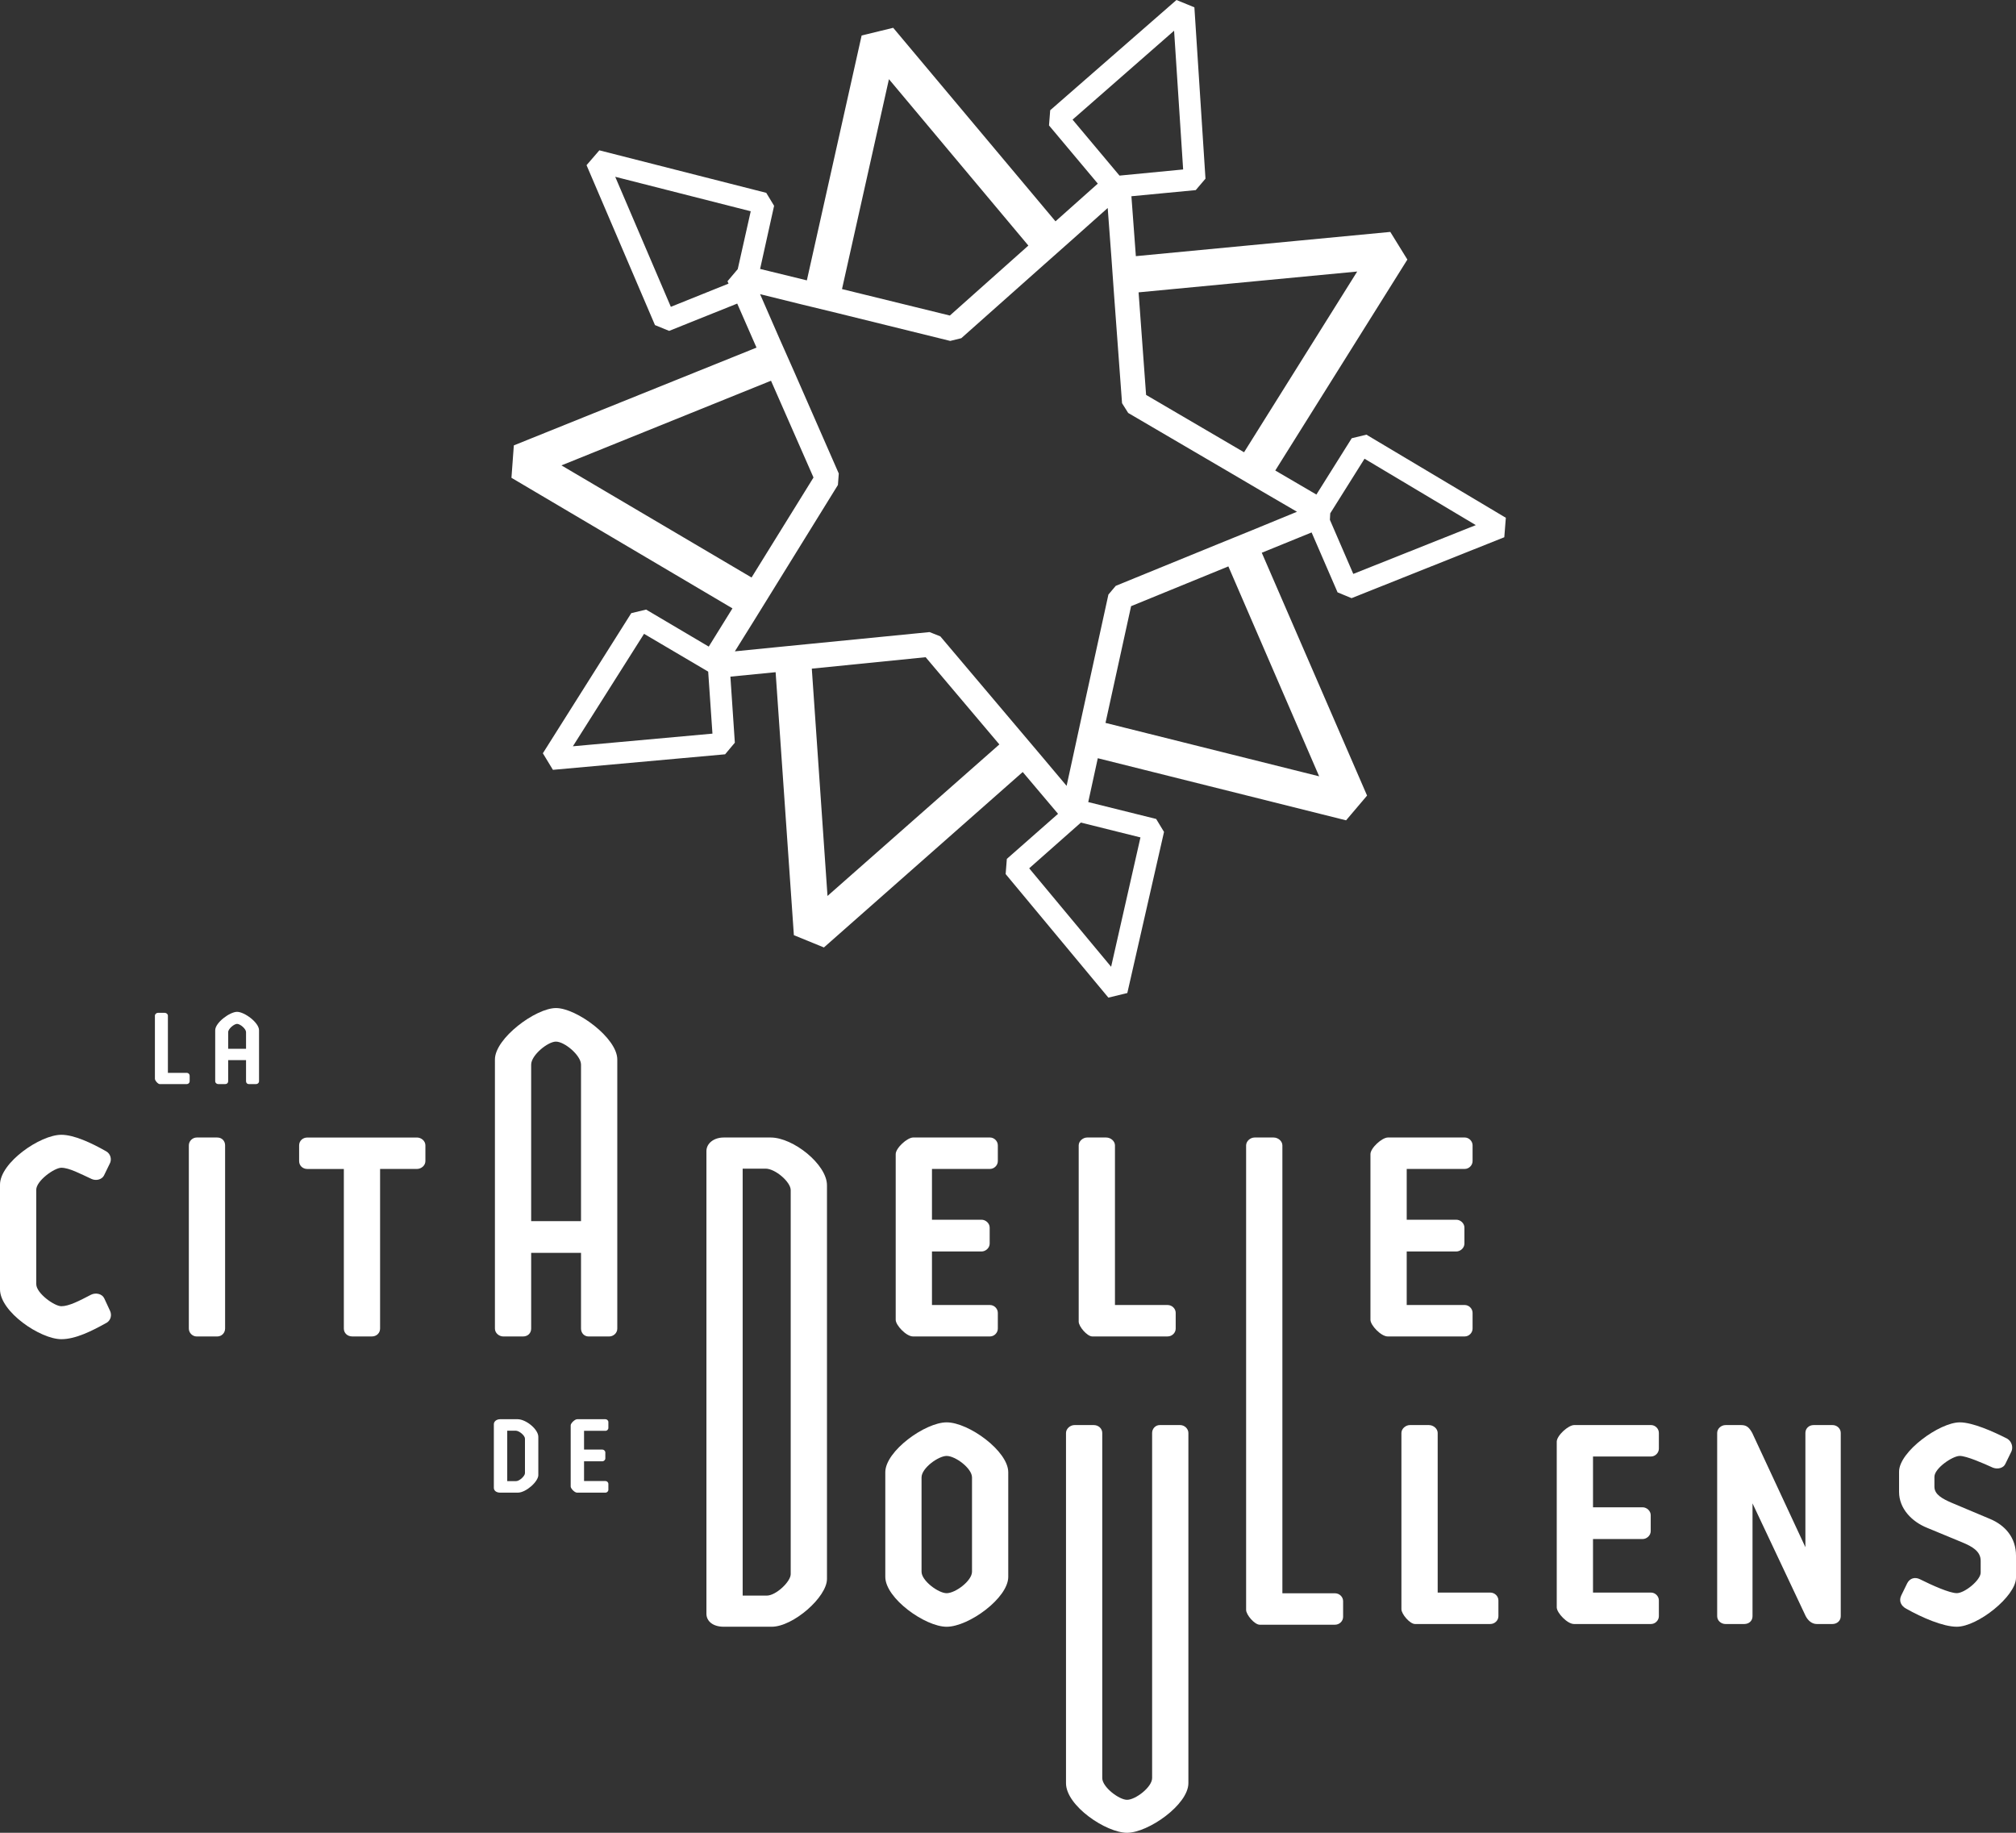 <?xml version="1.0" encoding="utf-8"?>
<!-- Generator: Adobe Illustrator 24.2.1, SVG Export Plug-In . SVG Version: 6.00 Build 0)  -->
<svg version="1.1" id="Calque_1" xmlns="http://www.w3.org/2000/svg" xmlns:xlink="http://www.w3.org/1999/xlink" x="0px" y="0px"
	 viewBox="0 0 88 80" style="enable-background:new 0 0 88 80;" xml:space="preserve">
<rect x="0" y="0" width="88" height="80" fill="#333333" stroke="none"/>
<style type="text/css">
	.st0{fill:#FFFFFF;}
</style>
<g>
	<path class="st0" d="M1.583,56.053c0,0.396,0.791,0.963,1.095,0.963
		c0.33,0,0.791-0.238,1.293-0.501c0.211-0.106,0.488-0.04,0.58,0.158
		l0.251,0.541c0.092,0.198,0.026,0.409-0.132,0.515
		c-0.659,0.369-1.372,0.726-1.992,0.726C1.767,58.455,0,57.267,0,56.277v-4.566
		c0-0.963,1.754-2.178,2.677-2.178c0.554,0,1.319,0.356,1.965,0.726
		c0.185,0.106,0.251,0.356,0.145,0.541l-0.251,0.515
		c-0.092,0.172-0.343,0.238-0.541,0.145C3.508,51.236,3.02,50.972,2.677,50.972
		c-0.303,0-1.095,0.568-1.095,0.963V56.053z"/>
	<path class="st0" d="M9.825,57.993c0,0.185-0.145,0.343-0.343,0.343H8.586
		c-0.185,0-0.343-0.158-0.343-0.343v-7.998c0-0.185,0.158-0.343,0.343-0.343h0.897
		c0.211,0,0.343,0.158,0.343,0.343V57.993z"/>
	<path class="st0" d="M18.2,49.652c0.185,0,0.369,0.145,0.369,0.343v0.686
		c0,0.198-0.185,0.343-0.369,0.343h-1.609v6.968c0,0.198-0.158,0.343-0.356,0.343
		h-0.857c-0.211,0-0.369-0.145-0.369-0.343V51.025h-1.596
		c-0.198,0-0.356-0.145-0.356-0.343v-0.686c0-0.198,0.158-0.343,0.356-0.343
		H18.2z"/>
	<path class="st0" d="M23.186,54.687v3.306c0,0.198-0.145,0.343-0.356,0.343h-0.857
		c-0.185,0-0.369-0.145-0.369-0.343V46.245c0-0.924,1.78-2.244,2.664-2.244
		c0.897,0,2.677,1.307,2.677,2.244v11.748c0,0.198-0.171,0.343-0.356,0.343h-0.897
		c-0.185,0-0.33-0.145-0.33-0.343v-3.306H23.186z M23.186,53.301h2.176v-6.832
		c0-0.396-0.712-1.003-1.095-1.003c-0.356,0-1.081,0.594-1.081,1.003V53.301z"/>
	<path class="st0" d="M36.098,68.921c0,0.792-1.477,2.085-2.413,2.085h-2.097
		c-0.462,0-0.752-0.238-0.752-0.568V50.246c0-0.343,0.33-0.594,0.752-0.594h2.057
		c0.976,0,2.453,1.175,2.453,2.085V68.921z M34.515,51.948
		c0-0.356-0.673-0.937-1.095-0.937H32.418v18.636h1.055
		c0.396,0,1.042-0.607,1.042-0.937V51.948z"/>
	<path class="st0" d="M40.681,56.963h2.532c0.185,0,0.343,0.159,0.343,0.343v0.686
		c0,0.185-0.158,0.343-0.343,0.343h-3.363c-0.29,0-0.752-0.488-0.752-0.726
		v-7.232c0-0.264,0.501-0.726,0.765-0.726h3.35c0.185,0,0.343,0.158,0.343,0.343
		v0.686c0,0.185-0.158,0.343-0.343,0.343h-2.532v2.217h2.163
		c0.185,0,0.356,0.158,0.356,0.343v0.7c0,0.185-0.172,0.343-0.356,0.343h-2.163
		V56.963z"/>
	<path class="st0" d="M47.086,57.689v-7.694c0-0.185,0.185-0.343,0.369-0.343h0.831
		c0.198,0,0.383,0.158,0.383,0.343v6.968h2.295c0.197,0,0.356,0.159,0.356,0.343
		v0.686c0,0.185-0.158,0.343-0.356,0.343h-3.284
		C47.455,58.336,47.086,57.901,47.086,57.689z"/>
	<path class="st0" d="M54.394,70.272V49.995c0-0.185,0.185-0.343,0.369-0.343h0.831
		c0.198,0,0.383,0.158,0.383,0.343v19.551h2.295c0.197,0,0.356,0.159,0.356,0.343
		v0.686c0,0.185-0.158,0.343-0.356,0.343h-3.284
		C54.763,70.919,54.394,70.483,54.394,70.272z"/>
	<path class="st0" d="M61.404,56.963h2.532c0.185,0,0.343,0.159,0.343,0.343v0.686
		c0,0.185-0.158,0.343-0.343,0.343h-3.363c-0.29,0-0.752-0.488-0.752-0.726
		v-7.232c0-0.264,0.501-0.726,0.765-0.726h3.35c0.185,0,0.343,0.158,0.343,0.343
		v0.686c0,0.185-0.158,0.343-0.343,0.343h-2.532v2.217h2.163
		c0.185,0,0.356,0.158,0.356,0.343v0.7c0,0.185-0.171,0.343-0.356,0.343h-2.163
		V56.963z"/>
	<path class="st0" d="M44.011,68.829c0,0.924-1.728,2.178-2.69,2.178
		c-0.936,0-2.677-1.241-2.677-2.178v-4.566c0-0.924,1.741-2.178,2.677-2.178
		c0.963,0,2.69,1.254,2.69,2.178V68.829z M40.226,68.605
		c0,0.396,0.738,0.937,1.095,0.937c0.383,0,1.108-0.541,1.108-0.937v-4.117
		c0-0.396-0.725-0.937-1.108-0.937c-0.356,0-1.095,0.528-1.095,0.937V68.605z"/>
	<path class="st0" d="M49.196,80c-0.91,0-2.664-1.175-2.664-2.164V62.547
		c0-0.185,0.185-0.343,0.369-0.343h0.844c0.211,0,0.369,0.158,0.369,0.343v15.064
		c0,0.396,0.738,0.95,1.082,0.95c0.369,0,1.095-0.554,1.095-0.95V62.547
		c0-0.185,0.145-0.343,0.33-0.343h0.897c0.185,0,0.356,0.158,0.356,0.343v15.288
		C51.873,78.773,50.119,80,49.196,80z"/>
	<path class="st0" d="M61.173,70.241v-7.694c0-0.185,0.185-0.343,0.369-0.343h0.831
		c0.198,0,0.383,0.158,0.383,0.343v6.968h2.295c0.197,0,0.356,0.159,0.356,0.343
		v0.686c0,0.185-0.158,0.343-0.356,0.343h-3.284
		C61.542,70.888,61.173,70.452,61.173,70.241z"/>
	<path class="st0" d="M69.536,69.515h2.532c0.185,0,0.343,0.159,0.343,0.343v0.686
		c0,0.185-0.158,0.343-0.343,0.343h-3.363c-0.29,0-0.752-0.488-0.752-0.726v-7.232
		c0-0.264,0.501-0.726,0.765-0.726h3.35c0.185,0,0.343,0.158,0.343,0.343v0.686
		c0,0.185-0.158,0.343-0.343,0.343h-2.532v2.217h2.163
		c0.185,0,0.356,0.158,0.356,0.343v0.7c0,0.185-0.171,0.343-0.356,0.343h-2.163
		V69.515z"/>
	<path class="st0" d="M76.499,65.622v4.923c0,0.198-0.145,0.343-0.369,0.343H75.325
		c-0.197,0-0.369-0.145-0.369-0.343v-7.998c0-0.185,0.172-0.343,0.369-0.343h0.686
		c0.25,0,0.356,0.132,0.475,0.343l2.321,4.988v-4.988
		c0-0.198,0.158-0.343,0.356-0.343h0.831c0.185,0,0.356,0.145,0.356,0.343v7.998
		c0,0.198-0.158,0.343-0.369,0.343h-0.672c-0.237,0-0.396-0.172-0.488-0.343
		L76.499,65.622z"/>
	<path class="st0" d="M84.439,64.461v0.435c0,0.343,0.356,0.528,0.752,0.7l1.662,0.699
		C87.525,66.572,88,67.113,88,67.905v0.963c0,0.805-1.675,2.138-2.585,2.138
		c-0.593,0-1.516-0.396-2.215-0.792c-0.198-0.106-0.33-0.317-0.211-0.568
		l0.264-0.541c0.118-0.224,0.343-0.277,0.554-0.172
		c0.528,0.264,1.292,0.607,1.609,0.607c0.343,0,1.042-0.567,1.042-0.897v-0.515
		c0-0.409-0.356-0.62-0.805-0.805l-1.53-0.633
		c-0.659-0.264-1.227-0.832-1.227-1.57v-0.884c0-0.871,1.768-2.151,2.651-2.151
		c0.554,0,1.451,0.396,2.07,0.713c0.198,0.119,0.264,0.369,0.185,0.554
		l-0.264,0.541c-0.079,0.185-0.33,0.251-0.541,0.172
		c-0.435-0.198-1.161-0.515-1.451-0.515C85.23,63.55,84.439,64.091,84.439,64.461z
		"/>
	<path class="st0" d="M6.762,47.089v-2.756c0-0.066,0.066-0.123,0.132-0.123h0.298
		c0.071,0,0.137,0.057,0.137,0.123v2.496h0.822c0.071,0,0.128,0.057,0.128,0.123
		v0.246c0,0.066-0.057,0.123-0.128,0.123H6.974
		C6.894,47.32,6.762,47.164,6.762,47.089z"/>
	<path class="st0" d="M9.96,46.275v0.922c0,0.071-0.052,0.123-0.128,0.123H9.526
		c-0.066,0-0.132-0.052-0.132-0.123v-2.227c0-0.331,0.638-0.804,0.954-0.804
		c0.321,0,0.959,0.468,0.959,0.804v2.227c0,0.071-0.061,0.123-0.128,0.123h-0.321
		c-0.066,0-0.118-0.052-0.118-0.123v-0.922H9.96z M9.96,45.779h0.78v-0.728
		c0-0.142-0.255-0.359-0.392-0.359c-0.128,0-0.387,0.213-0.387,0.359V45.779z"/>
	<path class="st0" d="M23.499,64.383c0,0.292-0.545,0.77-0.891,0.77H21.834
		c-0.17,0-0.277-0.088-0.277-0.209V62.167c0-0.127,0.122-0.219,0.277-0.219h0.759
		c0.36,0,0.905,0.433,0.905,0.77V64.383z M22.915,62.795
		c0-0.132-0.248-0.346-0.404-0.346h-0.37v2.201h0.389
		c0.146,0,0.385-0.224,0.385-0.346V62.795z"/>
	<path class="st0" d="M25.494,64.646h0.935c0.068,0,0.127,0.059,0.127,0.127v0.253
		c0,0.068-0.058,0.127-0.127,0.127h-1.241c-0.107,0-0.277-0.18-0.277-0.268v-2.669
		c0-0.097,0.185-0.268,0.282-0.268h1.236c0.068,0,0.127,0.058,0.127,0.127v0.253
		c0,0.068-0.058,0.127-0.127,0.127h-0.935v0.818h0.798
		c0.068,0,0.131,0.058,0.131,0.127v0.258c0,0.068-0.063,0.127-0.131,0.127h-0.798
		V64.646z"/>
</g>
<path class="st0" d="M58.386,25.856l0.611,0.253l6.667-2.659l0.067-0.849l-6.086-3.628
	l-0.641,0.156l-1.542,2.458l-1.795-1.05l5.766-9.207l-0.745-1.207L49.581,11.181
	l-0.194-2.615l2.808-0.268l0.425-0.499l-0.484-7.479L51.354,0l-5.512,4.812
	L45.79,5.475l2.13,2.54l-1.847,1.646L38.989,1.214L37.611,1.549l-2.391,10.689
	l-2.041-0.499l0.611-2.756l-0.343-0.566l-7.285-1.855l-0.559,0.648l2.987,6.98
	l0.618,0.253l2.972-1.192l0.842,1.922l-10.593,4.268l-0.104,1.415l9.647,5.699
	l-1.035,1.669l-2.734-1.616l-0.648,0.156l-3.859,6.116l0.439,0.723l7.516-0.678
	l0.425-0.507l-0.194-2.883l1.974-0.194l0.797,11.479l1.311,0.536l8.678-7.658
	l1.542,1.825l-2.235,1.967l-0.052,0.663l4.484,5.393l0.827-0.201l1.602-7.032
	l-0.343-0.566l-2.965-0.737l0.417-1.914l10.838,2.711l0.916-1.08l-4.596-10.6
	l2.175-0.886L58.386,25.856z M58.066,22.407l1.497-2.384l4.857,2.898l-5.348,2.13
	l-1.021-2.361L58.066,22.407z M32.203,11.747l-0.447,0.529l0.045,0.104
	l-2.518,1.013l-2.428-5.676l5.915,1.505L32.203,11.747z M25.007,32.575l3.106-4.909
	l2.793,1.646l0.007,0.007l0.186,2.704L25.007,32.575z M59.243,11.852l-4.939,7.889
	l-4.276-2.503l-0.328-4.477L59.243,11.852z M46.818,5.222l4.432-3.881l0.395,6.056
	l-2.778,0.268L46.818,5.222z M38.803,3.456l6.086,7.263l-3.427,3.054l-4.708-1.155
	L38.803,3.456z M24.508,20.314l9.147-3.695l1.855,4.224l-2.704,4.365
	L24.508,20.314z M36.121,39.108l-0.685-9.922l4.969-0.499l3.218,3.807
	L36.121,39.108z M49.782,36.553l-1.281,5.646l-3.576-4.298l2.257-1.996
	L49.782,36.553z M57.582,33.886l-9.326-2.332l1.117-5.095l4.246-1.736L57.582,33.886z
	 M54.654,23.144l-1.467,0.596l-4.484,1.832l-0.32,0.38l-1.17,5.341
	l-0.335,1.542l-0.32,1.467l-1.11-1.319l-1.021-1.207l-3.382-4l-0.469-0.186
	l-5.214,0.514l-1.579,0.156l-1.706,0.171l0.827-1.326l0.834-1.348l2.838-4.589
	l0.037-0.499l-1.952-4.455l-0.641-1.445l-0.842-1.929l1.81,0.447l1.535,0.372
	l4.954,1.222l0.484-0.119l3.62-3.218l1.184-1.05l1.587-1.415l0.164,2.197
	l0.112,1.579l0.35,4.745l0.268,0.425l4.492,2.63l1.356,0.797l1.52,0.886
	L54.654,23.144z"/>
</svg>
